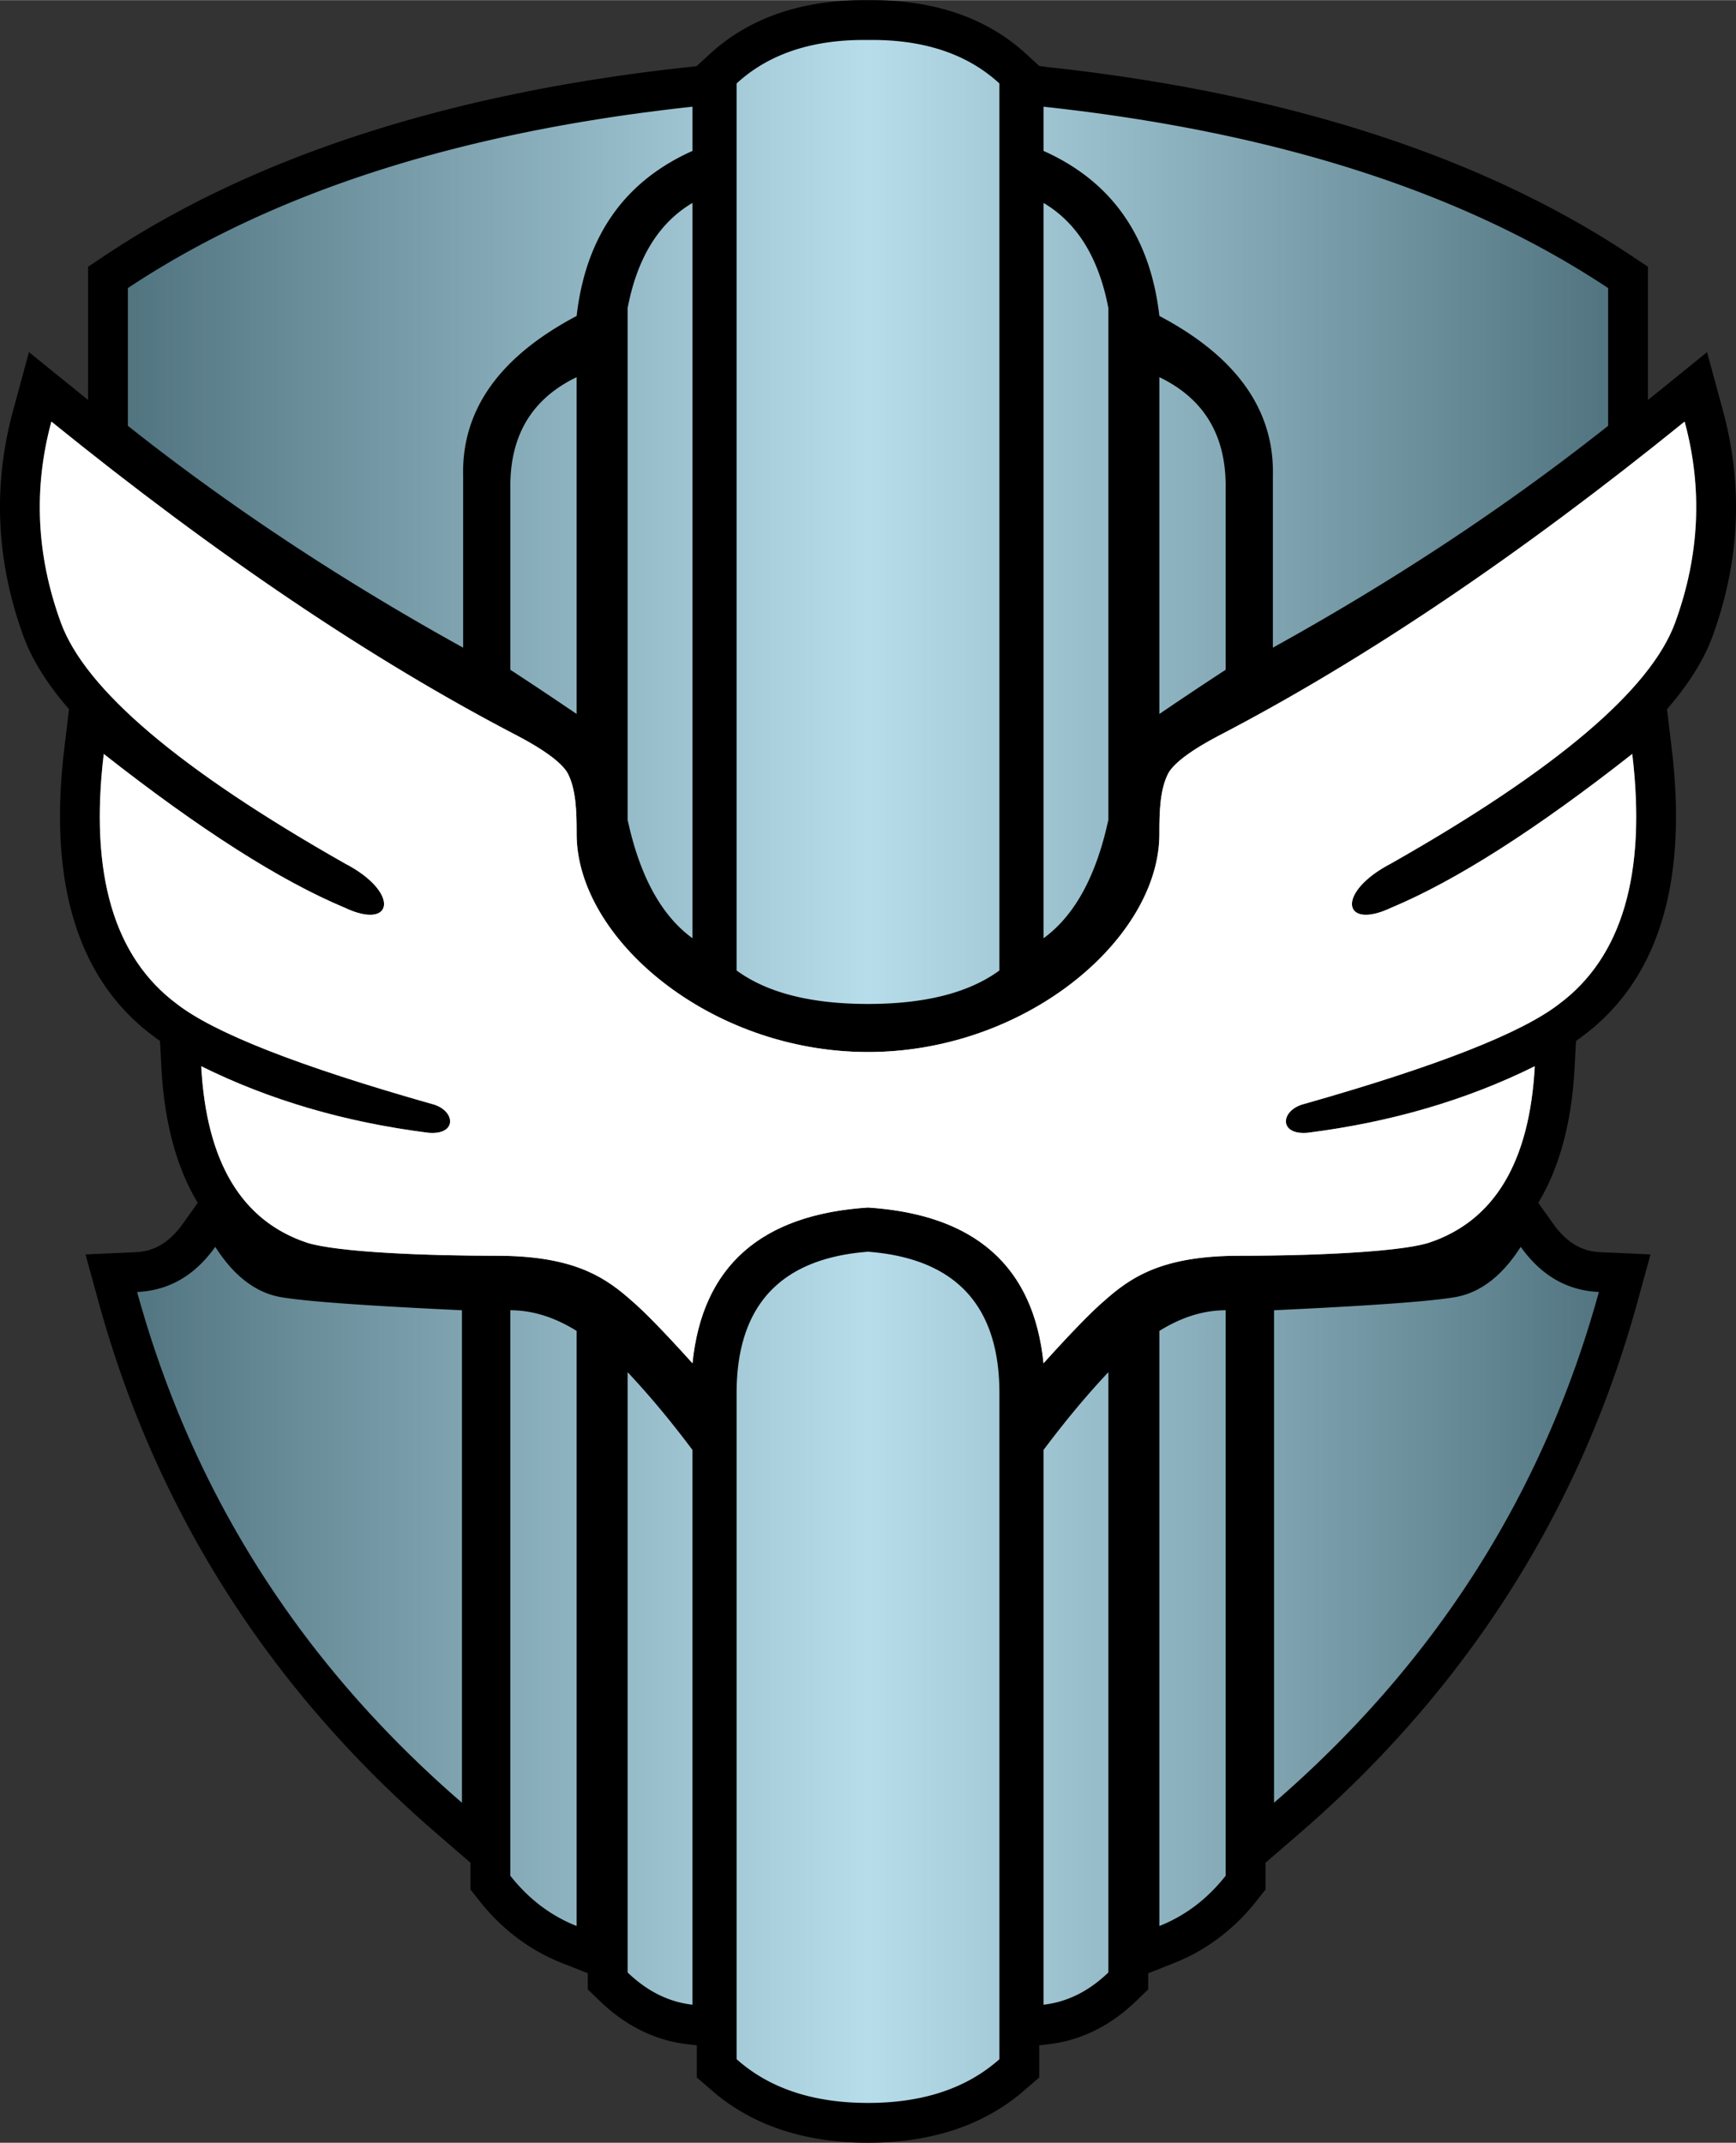 <?xml version="1.0" encoding="utf-8"?><!DOCTYPE svg PUBLIC "-//W3C//DTD SVG 1.1//EN" "http://www.w3.org/Graphics/SVG/1.1/DTD/svg11.dtd"><svg xmlns="http://www.w3.org/2000/svg" width="19.45" height="24" viewBox="-8.773 28.969 436.006 537.939"><rect x="-8.773" y="28.969" width="436.006" height="537.939" fill="#333333" stroke="none"/><path d="M209.231 566.908c-15.742 0-28.772-4.275-38.73-12.707l-4.27-3.694v-8.071l-2.211-.25c-8.166-.924-15.603-4.569-22.104-10.834l-3.061-2.95v-4.05l-6.481-2.563c-8.127-3.215-15.134-8.505-20.826-15.725l-2.147-2.724v-6.724l-8.689-7.51c-41.828-36.149-70.32-80.946-84.686-133.145l-3.327-12.088 12.525-.556c3.031-.135 7.564-1.021 11.925-7.139l3.743-5.251c-4.83-8.027-8.317-18.941-9.113-33.765l-.369-6.88a44.573 44.573 0 01-1.813-1.329c-18.787-14.031-26.27-38.228-22.241-71.92l1.201-10.043C3.063 200.654-.74 194.555-2.89 188.662c-6.833-18.74-7.717-37.751-2.629-56.508l4.018-14.81L10.425 127a817.27 817.27 0 002.923 2.357V95.902l4.466-2.968C55.2 68.096 104.41 52.232 164.077 45.784l2.153-.232V45.5l3.231-2.971c9.463-8.704 21.989-13.262 37.23-13.548l1.4-.012 1.183.005 1.235-.004 1.17.011c15.339.288 27.864 4.846 37.325 13.55l3.229 2.971 2.156.286c59.667 6.448 108.877 22.312 146.263 47.15l4.466 2.967v33.453c.973-.781 1.946-1.566 2.921-2.355l11.927-9.656 4.017 14.811c5.088 18.758 4.202 37.769-2.632 56.504-2.148 5.893-5.951 11.991-11.444 18.328l1.2 10.044c4.027 33.698-3.457 57.896-22.248 71.926-.568.439-1.171.881-1.807 1.324l-.37 6.881c-.795 14.823-4.284 25.738-9.113 33.766l3.74 5.248c4.361 6.12 8.896 7.006 11.928 7.141l12.526.556-3.327 12.088c-14.365 52.198-42.859 96.995-84.688 133.145l-8.689 7.509v6.725l-2.146 2.723c-5.689 7.217-12.694 12.508-20.82 15.725l-6.486 2.568v4.046l-3.062 2.95c-6.502 6.265-13.938 9.91-22.104 10.834l-2.206.25v8.071l-4.272 3.695c-9.964 8.429-22.995 12.703-38.732 12.703z"/><linearGradient id="avsa" gradientUnits="userSpaceOnUse" x1="1.217" y1="297.938" x2="417.243" y2="297.938"><stop offset="0" stop-color="#456873"/><stop offset=".5" stop-color="#b7ddeb"/><stop offset="1" stop-color="#456873"/></linearGradient><path fill="url(#avsa)" d="M176.964 546.569l-.732-.634V378.713c0-21.991 11.001-33.829 33-35.51l.899.075c21.401 1.933 32.102 13.744 32.102 35.435v167.223l-.732.634c-8.143 6.892-18.897 10.339-32.268 10.339-13.372-.001-24.127-3.445-32.269-10.34zM148.855 373.44c5.431 5.765 10.861 12.275 16.289 19.534v139.274c-5.956-.674-11.384-3.372-16.289-8.099V373.44zm120.748 0v150.71c-4.905 4.727-10.334 7.425-16.289 8.099V392.974c5.428-7.258 10.857-13.769 16.289-19.534zM119.4 357.897c5.55 0 11.1 1.728 16.652 5.188v149.404c-6.5-2.571-12.047-6.777-16.652-12.617V357.897zm179.656 0v141.975c-4.604 5.84-10.152 10.046-16.647 12.617V363.085c5.549-3.46 11.098-5.188 16.647-5.188zM45.291 341.981c4.711 7.367 10.248 11.583 16.613 12.647 6.366 1.064 21.482 2.155 45.346 3.269V481.54c-40.492-34.995-67.687-77.737-81.583-128.231 7.953-.353 14.497-4.128 19.627-11.327h-.003zm327.873 0c5.131 7.199 11.676 10.975 19.629 11.327-13.896 50.494-41.092 93.236-81.586 128.231V357.897c23.865-1.113 38.982-2.201 45.348-3.269 6.364-1.061 11.902-5.28 16.609-12.647zM165.147 371.2c-6.94-7.686-12.006-12.896-15.196-15.623l-.373-.332-.759-.66c-6.508-5.586-14.539-10.369-32.837-10.369-17.213 0-39.594-.828-47.528-3.239-16.499-5.443-25.395-20.226-26.689-44.349 17.131 8.494 36.131 14.062 57.004 16.698 7.471.687 6.912-5.749.865-7.243-33.275-9.437-54.601-17.799-63.983-25.087-15.839-11.782-21.961-32.707-18.366-62.773 24.128 18.956 44.323 31.835 60.581 38.628 12.171 5.759 13.972-3.864 0-11.118-41.435-23.496-65.221-43.662-71.361-60.495-6.14-16.841-6.93-33.661-2.373-50.463 41.552 33.641 80.568 59.934 117.042 78.882 6.707 3.53 10.887 6.604 12.529 9.228 2.229 4.073 2.349 9.872 2.349 15.442 0 26.177 33.397 54.741 73.18 54.741l1.191-.008c39.255-.563 71.988-28.818 71.988-54.733 0-5.57.119-11.369 2.349-15.442 1.643-2.621 5.819-5.697 12.529-9.228 36.477-18.948 75.49-45.241 117.043-78.882 4.559 16.808 3.766 33.625-2.375 50.46-6.139 16.836-29.928 37.002-71.361 60.498-13.971 7.254-12.172 16.877 0 11.118 16.258-6.793 36.453-19.669 60.582-38.631 3.594 30.069-2.527 50.993-18.367 62.776-9.383 7.288-30.709 15.649-63.982 25.087-6.047 1.494-6.607 7.93.863 7.243 20.873-2.639 39.875-8.204 57.006-16.698-1.295 24.123-10.191 38.905-26.689 44.349-5.24 1.593-16.766 2.493-28.951 2.924l-2.219.072c-5.568.168-11.195.243-16.359.243-19.376 0-27.238 5.361-33.969 11.361-3.191 2.729-8.254 7.938-15.197 15.623-2.459-24.307-17.15-37.338-44.081-39.099-26.934 1.761-41.628 14.792-44.086 39.099zm11.786-98.103l-.705-.502V49.889c7.647-7.033 17.864-10.67 30.649-10.91l1.171-.011 1.183.005 1.184-.005 1.17.011c12.785.24 23.002 3.877 30.646 10.91v222.706l-.704.502c-7.624 5.265-18.387 7.898-32.296 7.898-13.906 0-24.672-2.634-32.293-7.898h-.005zM165.147 79.881V264.5c-7.811-5.679-13.239-15.601-16.292-29.758V106.299c2.409-12.623 7.839-21.428 16.289-26.415l.003-.003zm88.164 0c8.452 4.99 13.884 13.795 16.292 26.415v128.446c-3.054 14.157-8.481 24.079-16.289 29.761V79.884l-.003-.003zM136.05 123.634v84.559a973.831 973.831 0 00-16.647-11.097v-46.167c0-12.866 5.547-21.96 16.647-27.295zm146.359 0c11.1 5.335 16.647 14.43 16.647 27.295v46.167a966.01 966.01 0 00-16.647 11.097v-84.559zM165.15 55.729v11.097c-17.105 7.64-26.803 21.453-29.098 41.438-19.06 10.063-28.57 23.168-28.518 39.307l.011.854v43.118c-29.626-16.388-56.784-34.235-81.467-53.547l-2.732-2.152v-34.58C59.55 77.211 106.817 62.03 165.15 55.726v.003zm88.164 0c58.332 6.304 105.6 21.484 141.803 45.537v34.577l-2.732 2.149c-24.682 19.314-51.84 37.162-81.465 53.548v-43.119l.01-.852c.051-16.139-9.455-29.243-28.518-39.307-2.295-19.984-11.993-33.795-29.098-41.435V55.726v.003z"/><path fill="#FFF" d="M165.148 371.201c-6.94-7.686-12.006-12.896-15.196-15.623l-.373-.332-.759-.66c-6.508-5.586-14.539-10.369-32.837-10.369-17.213 0-39.594-.828-47.528-3.239-16.499-5.443-25.395-20.226-26.689-44.349 17.131 8.495 36.131 14.062 57.004 16.699 7.471.687 6.912-5.749.865-7.243-33.275-9.437-54.601-17.799-63.983-25.087-15.839-11.782-21.961-32.707-18.366-62.773 24.128 18.956 44.323 31.835 60.581 38.628 12.171 5.759 13.972-3.864 0-11.118-41.435-23.496-65.221-43.662-71.361-60.495-6.14-16.841-6.93-33.661-2.373-50.463 41.552 33.641 80.568 59.934 117.042 78.882 6.707 3.53 10.887 6.604 12.529 9.228 2.229 4.073 2.349 9.872 2.349 15.442 0 26.177 33.397 54.741 73.18 54.741l1.191-.008c39.255-.563 71.988-28.818 71.988-54.733 0-5.57.119-11.369 2.349-15.442 1.643-2.621 5.819-5.697 12.529-9.228 36.477-18.948 75.49-45.241 117.043-78.882 4.559 16.808 3.766 33.625-2.375 50.46-6.139 16.836-29.928 37.002-71.361 60.498-13.971 7.254-12.172 16.877 0 11.118 16.258-6.793 36.453-19.669 60.582-38.631 3.594 30.069-2.527 50.993-18.367 62.776-9.383 7.288-30.709 15.649-63.982 25.087-6.047 1.494-6.607 7.93.863 7.243 20.873-2.639 39.875-8.204 57.006-16.699-1.295 24.124-10.191 38.906-26.689 44.349-5.24 1.593-16.766 2.493-28.951 2.924l-2.219.072c-5.568.168-11.195.243-16.359.243-19.376 0-27.238 5.361-33.969 11.361-3.191 2.729-8.254 7.938-15.197 15.623-2.459-24.307-17.15-37.338-44.081-39.099-26.934 1.761-41.628 14.792-44.086 39.099z"/></svg>